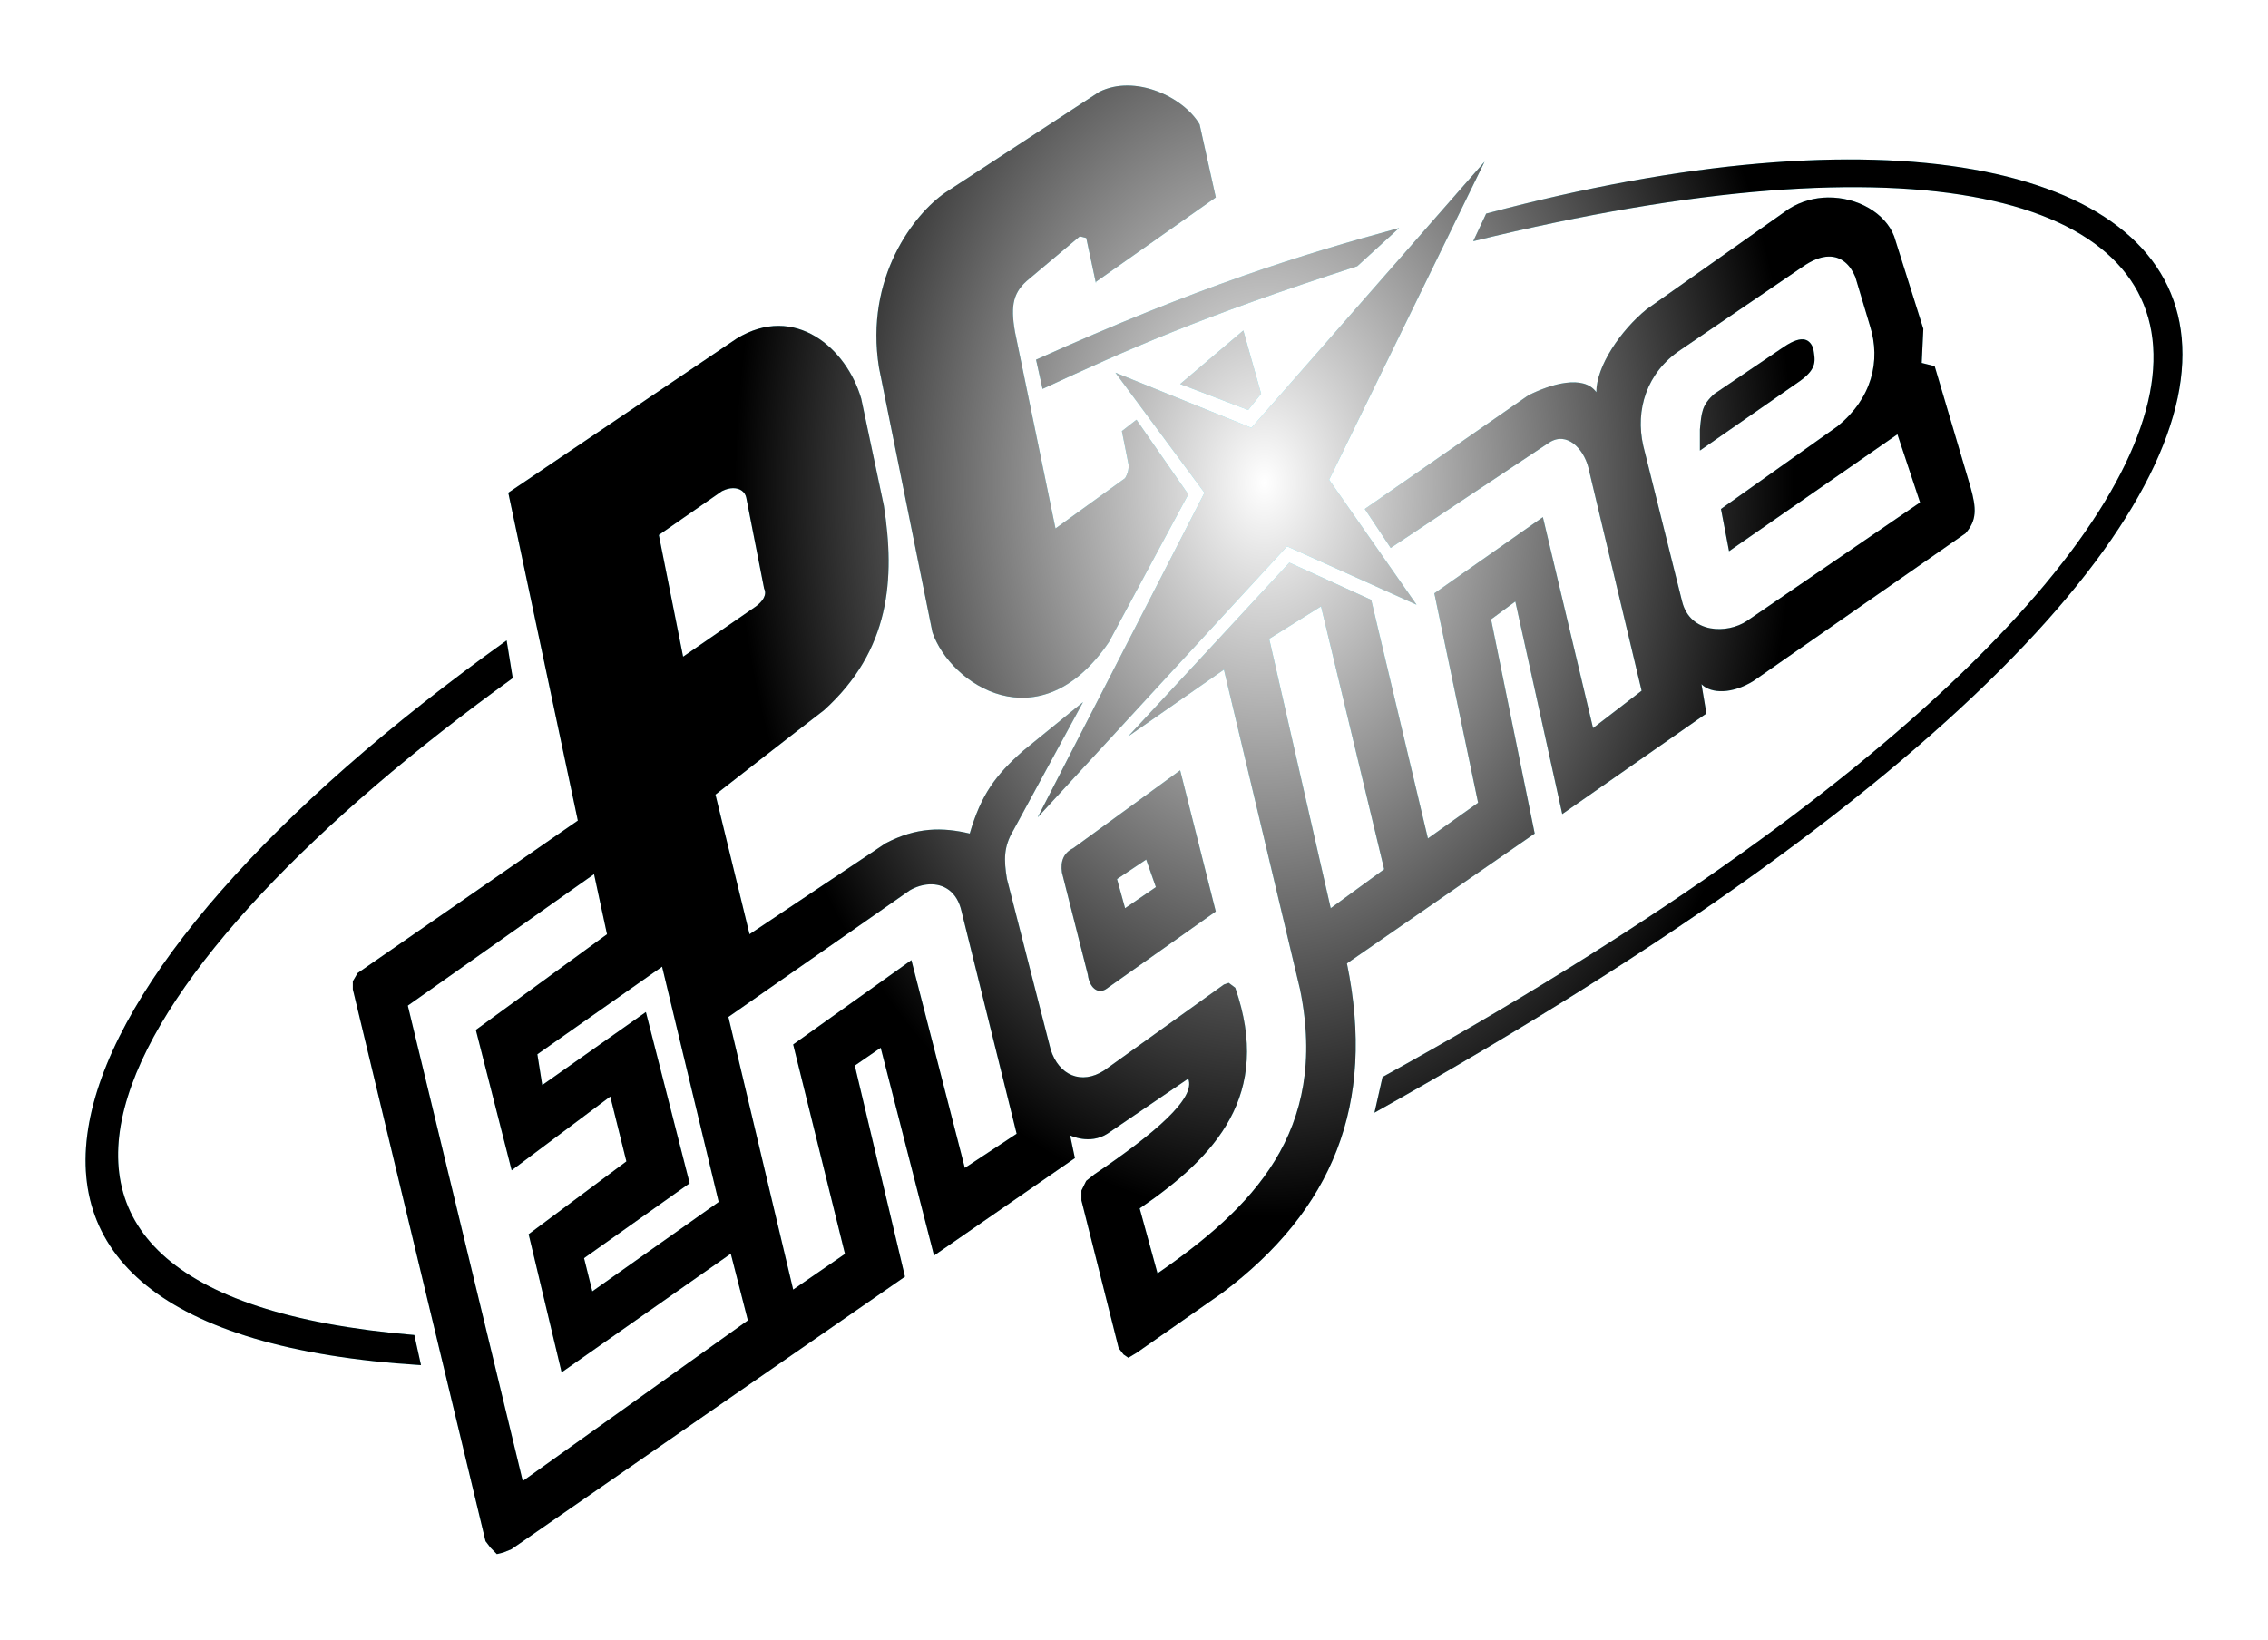 <?xml version="1.0" encoding="UTF-8" standalone="no"?>
<!-- Created with Inkscape (http://www.inkscape.org/) -->

<svg
   xmlns:dc="http://purl.org/dc/elements/1.1/"
   xmlns:cc="http://creativecommons.org/ns#"
   xmlns:rdf="http://www.w3.org/1999/02/22-rdf-syntax-ns#"
   xmlns:svg="http://www.w3.org/2000/svg"
   xmlns="http://www.w3.org/2000/svg"
   xmlns:xlink="http://www.w3.org/1999/xlink"
   xmlns:sodipodi="http://sodipodi.sourceforge.net/DTD/sodipodi-0.dtd"
   xmlns:inkscape="http://www.inkscape.org/namespaces/inkscape"
   width="651.071"
   height="470.755"
   id="svg5392"
   sodipodi:version="0.32"
   inkscape:version="0.48.0 r9654"
   sodipodi:docname="pce_logo.svg"
   inkscape:output_extension="org.inkscape.output.svg.inkscape"
   version="1.1">
  <defs
     id="defs5394">
    <linearGradient
       id="linearGradient6093">
      <stop
         style="stop-color:#ffffff;stop-opacity:1;"
         offset="0"
         id="stop6095" />
      <stop
         style="stop-color:#000000;stop-opacity:1;"
         offset="1"
         id="stop6097" />
    </linearGradient>
    <inkscape:perspective
       sodipodi:type="inkscape:persp3d"
       inkscape:vp_x="0 : 240 : 1"
       inkscape:vp_y="0 : 1000 : 0"
       inkscape:vp_z="640 : 240 : 1"
       inkscape:persp3d-origin="320 : 160 : 1"
       id="perspective5400" />
    <radialGradient
       inkscape:collect="always"
       xlink:href="#linearGradient6093"
       id="radialGradient6105"
       cx="348.638"
       cy="92.532"
       fx="348.638"
       fy="92.532"
       r="300.97"
       gradientTransform="matrix(0.505,0,0,0.7,172.579,69.095)"
       gradientUnits="userSpaceOnUse" />
    <filter
       inkscape:collect="always"
       id="filter6127"
       color-interpolation-filters="sRGB">
      <feGaussianBlur
         inkscape:collect="always"
         stdDeviation="10.236"
         id="feGaussianBlur6129" />
    </filter>
    <radialGradient
       inkscape:collect="always"
       xlink:href="#linearGradient6093"
       id="radialGradient6131"
       gradientUnits="userSpaceOnUse"
       gradientTransform="matrix(0.505,0,0,0.7,172.579,69.095)"
       cx="348.638"
       cy="92.532"
       fx="348.638"
       fy="92.532"
       r="300.97" />
    <radialGradient
       inkscape:collect="always"
       xlink:href="#linearGradient6093"
       id="radialGradient6133"
       gradientUnits="userSpaceOnUse"
       gradientTransform="matrix(0.505,0,0,0.7,172.579,69.095)"
       cx="348.638"
       cy="92.532"
       fx="348.638"
       fy="92.532"
       r="300.97" />
    <radialGradient
       inkscape:collect="always"
       xlink:href="#linearGradient6093"
       id="radialGradient6135"
       gradientUnits="userSpaceOnUse"
       gradientTransform="matrix(0.505,0,0,0.7,172.579,69.095)"
       cx="348.638"
       cy="92.532"
       fx="348.638"
       fy="92.532"
       r="300.97" />
    <radialGradient
       inkscape:collect="always"
       xlink:href="#linearGradient6093"
       id="radialGradient6137"
       gradientUnits="userSpaceOnUse"
       gradientTransform="matrix(0.505,0,0,0.7,172.579,69.095)"
       cx="348.638"
       cy="92.532"
       fx="348.638"
       fy="92.532"
       r="300.97" />
    <radialGradient
       inkscape:collect="always"
       xlink:href="#linearGradient6093"
       id="radialGradient6139"
       gradientUnits="userSpaceOnUse"
       gradientTransform="matrix(0.505,0,0,0.7,172.579,69.095)"
       cx="348.638"
       cy="92.532"
       fx="348.638"
       fy="92.532"
       r="300.97" />
    <radialGradient
       inkscape:collect="always"
       xlink:href="#linearGradient6093"
       id="radialGradient6141"
       gradientUnits="userSpaceOnUse"
       gradientTransform="matrix(0.505,0,0,0.7,172.579,69.095)"
       cx="348.638"
       cy="92.532"
       fx="348.638"
       fy="92.532"
       r="300.97" />
    <radialGradient
       inkscape:collect="always"
       xlink:href="#linearGradient6093"
       id="radialGradient6143"
       gradientUnits="userSpaceOnUse"
       gradientTransform="matrix(0.505,0,0,0.7,172.579,69.095)"
       cx="348.638"
       cy="92.532"
       fx="348.638"
       fy="92.532"
       r="300.97" />
    <radialGradient
       inkscape:collect="always"
       xlink:href="#linearGradient6093"
       id="radialGradient6145"
       gradientUnits="userSpaceOnUse"
       gradientTransform="matrix(0.505,0,0,0.7,172.579,69.095)"
       cx="348.638"
       cy="92.532"
       fx="348.638"
       fy="92.532"
       r="300.97" />
    <radialGradient
       inkscape:collect="always"
       xlink:href="#linearGradient6093"
       id="radialGradient6147"
       gradientUnits="userSpaceOnUse"
       gradientTransform="matrix(0.505,0,0,0.7,172.579,69.095)"
       cx="348.638"
       cy="92.532"
       fx="348.638"
       fy="92.532"
       r="300.97" />
  </defs>
  <sodipodi:namedview
     id="base"
     pagecolor="#ffffff"
     bordercolor="#666666"
     borderopacity="1.0"
     inkscape:pageopacity="0.0"
     inkscape:pageshadow="2"
     inkscape:zoom="1.095627"
     inkscape:cx="256.93068"
     inkscape:cy="180.83661"
     inkscape:current-layer="layer1"
     inkscape:document-units="px"
     showgrid="false"
     inkscape:window-width="1839"
     inkscape:window-height="1058"
     inkscape:window-x="1272"
     inkscape:window-y="-8"
     inkscape:window-maximized="1"
     fit-margin-top="0"
     fit-margin-left="0"
     fit-margin-right="0"
     fit-margin-bottom="0" />
  <g
     id="layer1"
     inkscape:label="Layer 1"
     inkscape:groupmode="layer"
     transform="translate(14.319,4.721)">
    <g
       style="fill:#74efff;fill-opacity:1;filter:url(#filter6127)"
       id="g6107">
      <path
         style="fill:#74efff;fill-opacity:1;stroke:none"
         d="m 283.57,229.938 c 0,0 47.874,-93.187 47.874,-93.187 0,0 -25.564,-34.479 -25.564,-34.479 0,0 39.043,15.842 39.043,15.842 0,0 66.931,-76.413 66.931,-76.413 0,0 -44.62,91.323 -44.62,91.323 0,0 25.099,35.877 25.099,35.877 0,0 -37.184,-16.774 -37.184,-16.774 l -71.579,77.811 z"
         id="path6109"
         inkscape:connector-curvature="0" />
      <path
         style="fill:#74efff;fill-opacity:1;stroke:none"
         d="m 300.302,76.18 c 0,0 34.395,-24.229 34.395,-24.229 0,0 -4.648,-20.967 -4.648,-20.967 -4.648,-7.921 -18.592,-14.444 -28.817,-9.319 0,0 -44.156,28.888 -44.156,28.888 -8.831,6.057 -23.24,24.229 -19.057,50.321 0,0 15.338,75.947 15.338,75.947 5.113,14.91 30.677,32.149 50.663,2.796 0,0 22.775,-42.4 22.775,-42.4 0,0 -14.873,-21.433 -14.873,-21.433 0,0 -4.183,3.262 -4.183,3.262 0,0 1.859,9.319 1.859,9.319 0,0 0.465,1.864 -0.93,4.193 0,0 -19.986,14.444 -19.986,14.444 0,0 -11.62,-56.378 -11.62,-56.378 -1.394,-7.921 -0.465,-11.648 4.183,-15.376 0,0 14.409,-12.114 14.409,-12.114 0,0 1.859,0.466 1.859,0.466 0,0 2.789,13.046 2.789,13.046"
         id="path6111"
         inkscape:connector-curvature="0" />
      <path
         style="fill:#74efff;fill-opacity:1;stroke:none"
         d="m 324.472,105.533 c 0,0 19.521,7.455 19.521,7.455 0,0 3.718,-4.659 3.718,-4.659 0,0 -5.113,-18.171 -5.113,-18.171 0,0 -18.127,15.376 -18.127,15.376"
         id="path6113"
         inkscape:connector-curvature="0" />
      <path
         style="fill:#74efff;fill-opacity:1;stroke:none"
         d="m 510.438,51.969 c -3.821,0.045 -7.702,1.066 -11.188,3.25 10e-6,10e-7 -40.906,28.875 -40.906,28.875 -7.437,6.057 -14.406,16.326 -14.406,23.781 -3.718,-5.125 -13.024,-2.355 -19.531,0.906 -10e-6,0 -46.938,32.625 -46.938,32.625 -10e-6,0 7.438,11.188 7.438,11.188 -10e-6,1e-5 45.531,-30.281 45.531,-30.281 5.113,-3.262 9.762,1.843 11.156,6.969 10e-6,0 15.344,64.312 15.344,64.312 10e-6,-1e-5 -13.938,10.719 -13.938,10.719 -10e-6,0 -14.406,-60.562 -14.406,-60.562 -10e-6,0 -31.156,21.875 -31.156,21.875 0,0 12.562,60.125 12.562,60.125 -10e-6,-1e-5 -14.406,10.25 -14.406,10.25 -10e-6,0 -16.281,-68.5 -16.281,-68.5 -10e-6,1e-5 -23.5,-10.688 -23.5,-10.688 10e-6,0 -46.219,49.844 -46.219,49.844 10e-6,0 27.438,-19.125 27.438,-19.125 -10e-6,-1e-5 21.844,91.781 21.844,91.781 8.366,41.002 -13.948,62.925 -40.906,81.562 -10e-6,10e-6 -5.125,-18.656 -5.125,-18.656 21.845,-14.91 38.128,-32.592 27.438,-63.344 -10e-6,-10e-6 -1.875,-1.406 -1.875,-1.406 0,0 -1.375,0.469 -1.375,0.469 -10e-6,0 -34.406,24.688 -34.406,24.688 -6.507,4.193 -13.02,1.392 -15.344,-6.062 -10e-6,10e-6 -12.531,-48.906 -12.531,-48.906 -0.93,-5.591 -0.945,-9.341 1.844,-14 10e-6,0 20,-36.812 20,-36.812 0,0 -17.219,14 -17.219,14 -7.902,6.989 -12.059,12.568 -15.312,23.75 -7.902,-1.864 -15.356,-1.847 -24.188,2.812 0,0 -39.031,26.094 -39.031,26.094 0,10e-6 -9.781,-40.094 -9.781,-40.094 0,1e-5 23.255,-18.162 31.156,-24.219 19.057,-17.24 20.441,-37.752 17.188,-58.719 0,1e-5 -6.5,-30.75 -6.5,-30.75 C 228.723,95.275 213.858,82.249 197.125,92.5 c 0,3e-6 -65.531,44.25 -65.531,44.25 0,-1e-5 19.969,94.125 19.969,94.125 1e-5,0 -63.219,43.781 -63.219,43.781 2e-6,0 -1.375,2.344 -1.375,2.344 10e-7,-10e-6 0,2.312 0,2.312 10e-7,10e-6 38.094,158.438 38.094,158.438 0,-10e-6 1.406,1.844 1.406,1.844 0,-10e-6 1.844,1.875 1.844,1.875 -1e-5,0 1.875,-0.469 1.875,-0.469 0,10e-6 2.312,-0.938 2.312,-0.938 1e-5,-10e-6 112.969,-78.25 112.969,-78.25 0,-10e-6 -14.406,-60.594 -14.406,-60.594 0,10e-6 7.438,-5.125 7.438,-5.125 -1e-5,2e-5 15.312,59.656 15.312,59.656 0,10e-6 40.438,-27.969 40.438,-27.969 -10e-6,0 -1.375,-6.531 -1.375,-6.531 10e-6,-10e-6 5.575,2.793 10.688,-0.469 0,10e-6 23.219,-15.812 23.219,-15.812 2.324,5.591 -9.74,15.82 -26.938,27.469 0,10e-6 -2.344,1.875 -2.344,1.875 -10e-6,0 -1.375,2.781 -1.375,2.781 0,10e-6 0,2.812 0,2.812 0,0 10.688,42.406 10.688,42.406 0,10e-6 1.406,1.844 1.406,1.844 -10e-6,0 1.375,0.938 1.375,0.938 10e-6,-10e-6 2.344,-1.406 2.344,-1.406 0,0 24.625,-17.219 24.625,-17.219 31.606,-23.763 44.148,-54.057 35.781,-94.594 0,0 53.906,-37.281 53.906,-37.281 10e-6,1e-5 -12.531,-61.5 -12.531,-61.5 0,-1e-5 6.969,-5.125 6.969,-5.125 -10e-6,0 13.469,61.031 13.469,61.031 10e-6,0 41.375,-28.875 41.375,-28.875 -10e-6,-1e-5 -1.406,-8.406 -1.406,-8.406 2.789,2.796 8.833,2.821 14.875,-0.906 0,-1e-5 60.906,-42.406 60.906,-42.406 3.254,-3.727 3.234,-7.008 1.375,-13.531 2e-5,0 -10.219,-34.469 -10.219,-34.469 2e-5,0 -3.719,-0.938 -3.719,-0.938 10e-6,-10e-7 0.469,-9.781 0.469,-9.781 -3e-5,-3e-6 -8.375,-26.562 -8.375,-26.562 -2.556,-6.727 -10.594,-11.256 -19,-11.156 z m 0.219,16.969 c 3.631,-0.055 6.173,2.349 7.625,5.844 -10e-6,10e-7 4.188,13.969 4.188,13.969 3.254,10.251 0.479,20.985 -9.281,28.906 2e-5,0 -33.469,23.75 -33.469,23.75 0,0 2.312,12.125 2.312,12.125 10e-6,1e-5 48.344,-33.562 48.344,-33.562 l 6.5,19.562 c 0,0 -49.719,34.031 -49.719,34.031 -5.578,3.727 -16.27,3.725 -18.594,-5.594 -10e-6,0 -11.156,-44.719 -11.156,-44.719 -2.324,-10.251 0.927,-20.977 10.688,-27.5 10e-6,2e-6 34.875,-23.75 34.875,-23.75 2.963,-2.097 5.509,-3.03 7.688,-3.062 z m -314.562,66.5 c 2.063,-0.036 3.493,1.117 3.812,2.719 -1e-5,0 5.125,26.094 5.125,26.094 0.93,1.864 -0.485,3.727 -2.344,5.125 l -20.906,14.438 c 0,0 -6.969,-34.938 -6.969,-34.938 0,0 18.125,-12.594 18.125,-12.594 1.162,-0.582 2.218,-0.827 3.156,-0.844 z m 168.812,33.938 c 10e-6,1e-5 18.125,75.469 18.125,75.469 2e-5,0 -15.344,11.188 -15.344,11.188 10e-6,10e-6 -17.656,-77.344 -17.656,-77.344 0,0 14.875,-9.312 14.875,-9.312 z m -208.688,76.875 c 0,0 3.719,17.25 3.719,17.25 1e-5,10e-6 -37.656,27.469 -37.656,27.469 0,10e-6 10.281,40.312 10.281,40.312 0,0 28.312,-21.188 28.312,-21.188 1e-5,10e-6 4.625,18.625 4.625,18.625 0,10e-6 -28.062,20.906 -28.062,20.906 1e-5,-10e-6 9.469,39.656 9.469,39.656 0,10e-6 48.562,-34.062 48.562,-34.062 0,0 4.906,19.156 4.906,19.156 1e-5,0 -64.625,46.125 -64.625,46.125 l -33,-136.5 c 0,10e-6 53.469,-37.75 53.469,-37.75 z m 96.188,2.938 c 4.134,-0.221 8.034,2.015 9.312,7.781 0,0 15.812,63.812 15.812,63.812 0,10e-6 -14.875,9.812 -14.875,9.812 -10e-6,0 -15.344,-59.656 -15.344,-59.656 0,10e-6 -33.938,24.219 -33.938,24.219 0,0 14.875,60.125 14.875,60.125 -1e-5,10e-6 -14.875,10.25 -14.875,10.25 0,0 -18.594,-78.281 -18.594,-78.281 0,10e-6 52.062,-36.344 52.062,-36.344 1.743,-1.019 3.683,-1.618 5.562,-1.719 z M 175.75,272.812 c 0,-10e-6 16.25,67.562 16.25,67.562 0,0 -36.281,25.656 -36.281,25.656 1e-5,-10e-6 -2.375,-9.531 -2.375,-9.531 -1e-5,0 30.312,-21.5 30.312,-21.5 0,0 -12.562,-49.156 -12.562,-49.156 0,0 -29.75,20.969 -29.75,20.969 1e-5,-10e-6 -1.406,-8.844 -1.406,-8.844 0,0 35.812,-25.156 35.812,-25.156 z"
         id="path6115"
         inkscape:connector-curvature="0" />
      <path
         style="fill:#74efff;fill-opacity:1;stroke:none"
         d="m 324.469,216.438 c -10e-6,0 -30.688,22.344 -30.688,22.344 -2.789,1.398 -3.715,3.738 -3.25,7 0,-1e-5 7.438,29.344 7.438,29.344 0.465,3.727 2.801,5.585 5.125,4.188 10e-6,10e-6 31.594,-22.344 31.594,-22.344 10e-6,0 -10.219,-40.531 -10.219,-40.531 z m -9.75,25.625 c 0,0 2.781,7.906 2.781,7.906 -10e-6,0 -8.844,6.062 -8.844,6.062 10e-6,10e-6 -2.312,-8.375 -2.312,-8.375 l 8.375,-5.594 z"
         id="path6117"
         inkscape:connector-curvature="0" />
      <path
         style="fill:#74efff;fill-opacity:1;stroke:none"
         d="m 284.964,106.931 c 24.169,-11.182 45.056,-20.621 90.344,-35.225 0,0 12.01,-10.963 12.01,-10.963 -27.769,7.528 -57.733,16.834 -104.213,37.801"
         id="path6119"
         sodipodi:nodetypes="cccc"
         inkscape:connector-curvature="0" />
      <path
         style="fill:#74efff;fill-opacity:1;stroke:none"
         d="M 408.6,64.531 C 665.168,1.63 681.436,139.547 382.571,304.487 c 0,0 -2.324,10.251 -2.324,10.251 C 726.521,120.909 640.534,-4.427 412.318,56.61"
         id="path6121"
         inkscape:connector-curvature="0" />
      <path
         style="fill:#74efff;fill-opacity:1;stroke:none"
         d="m 131.116,179.151 c 0,0 1.761,10.815 1.761,10.815 -112.481,81.073 -172.807,176.49 -28.255,188.605 0,0 1.913,8.646 1.913,8.646 -151.059,-9.319 -110.211,-111.618 24.58,-208.066"
         id="path6123"
         sodipodi:nodetypes="ccccc"
         inkscape:connector-curvature="0" />
      <path
         style="fill:#74efff;fill-opacity:1;stroke:none"
         d="m 473.672,124.637 c 0,0 28.817,-20.035 28.817,-20.035 5.113,-3.727 4.183,-6.057 3.718,-9.319 -0.93,-2.33 -2.789,-4.193 -8.366,-0.466 0,0 -19.986,13.512 -19.986,13.512 -3.718,3.262 -3.718,5.591 -4.183,10.251 0,0 0,6.057 0,6.057"
         id="path6125"
         inkscape:connector-curvature="0" />
    </g>
    <g
       id="g6082"
       style="fill:url(#radialGradient6105);fill-opacity:1">
      <path
         id="path3348"
         d="m 283.57,229.938 c 0,0 47.874,-93.187 47.874,-93.187 0,0 -25.564,-34.479 -25.564,-34.479 0,0 39.043,15.842 39.043,15.842 0,0 66.931,-76.413 66.931,-76.413 0,0 -44.62,91.323 -44.62,91.323 0,0 25.099,35.877 25.099,35.877 0,0 -37.184,-16.774 -37.184,-16.774 l -71.579,77.811 z"
         style="fill:url(#radialGradient6131);fill-opacity:1;stroke:none"
         inkscape:connector-curvature="0" />
      <path
         id="path3352"
         d="m 300.302,76.18 c 0,0 34.395,-24.229 34.395,-24.229 0,0 -4.648,-20.967 -4.648,-20.967 -4.648,-7.921 -18.592,-14.444 -28.817,-9.319 0,0 -44.156,28.888 -44.156,28.888 -8.831,6.057 -23.24,24.229 -19.057,50.321 0,0 15.338,75.947 15.338,75.947 5.113,14.91 30.677,32.149 50.663,2.796 0,0 22.775,-42.4 22.775,-42.4 0,0 -14.873,-21.433 -14.873,-21.433 0,0 -4.183,3.262 -4.183,3.262 0,0 1.859,9.319 1.859,9.319 0,0 0.465,1.864 -0.93,4.193 0,0 -19.986,14.444 -19.986,14.444 0,0 -11.62,-56.378 -11.62,-56.378 -1.394,-7.921 -0.465,-11.648 4.183,-15.376 0,0 14.409,-12.114 14.409,-12.114 0,0 1.859,0.466 1.859,0.466 0,0 2.789,13.046 2.789,13.046"
         style="fill:url(#radialGradient6133);fill-opacity:1;stroke:none"
         inkscape:connector-curvature="0" />
      <path
         id="path3356"
         d="m 324.472,105.533 c 0,0 19.521,7.455 19.521,7.455 0,0 3.718,-4.659 3.718,-4.659 0,0 -5.113,-18.171 -5.113,-18.171 0,0 -18.127,15.376 -18.127,15.376"
         style="fill:url(#radialGradient6135);fill-opacity:1;stroke:none"
         inkscape:connector-curvature="0" />
      <path
         id="path3360"
         d="m 510.438,51.969 c -3.821,0.045 -7.702,1.066 -11.188,3.25 10e-6,10e-7 -40.906,28.875 -40.906,28.875 -7.437,6.057 -14.406,16.326 -14.406,23.781 -3.718,-5.125 -13.024,-2.355 -19.531,0.906 -10e-6,0 -46.938,32.625 -46.938,32.625 -10e-6,0 7.438,11.188 7.438,11.188 -10e-6,1e-5 45.531,-30.281 45.531,-30.281 5.113,-3.262 9.762,1.843 11.156,6.969 10e-6,0 15.344,64.312 15.344,64.312 10e-6,-1e-5 -13.938,10.719 -13.938,10.719 -10e-6,0 -14.406,-60.562 -14.406,-60.562 -10e-6,0 -31.156,21.875 -31.156,21.875 0,0 12.562,60.125 12.562,60.125 -10e-6,-1e-5 -14.406,10.25 -14.406,10.25 -10e-6,0 -16.281,-68.5 -16.281,-68.5 -10e-6,1e-5 -23.5,-10.688 -23.5,-10.688 10e-6,0 -46.219,49.844 -46.219,49.844 10e-6,0 27.438,-19.125 27.438,-19.125 -10e-6,-1e-5 21.844,91.781 21.844,91.781 8.366,41.002 -13.948,62.925 -40.906,81.562 -10e-6,10e-6 -5.125,-18.656 -5.125,-18.656 21.845,-14.91 38.128,-32.592 27.438,-63.344 -10e-6,-10e-6 -1.875,-1.406 -1.875,-1.406 0,0 -1.375,0.469 -1.375,0.469 -10e-6,0 -34.406,24.688 -34.406,24.688 -6.507,4.193 -13.02,1.392 -15.344,-6.062 -10e-6,10e-6 -12.531,-48.906 -12.531,-48.906 -0.93,-5.591 -0.945,-9.341 1.844,-14 10e-6,0 20,-36.812 20,-36.812 0,0 -17.219,14 -17.219,14 -7.902,6.989 -12.059,12.568 -15.312,23.75 -7.902,-1.864 -15.356,-1.847 -24.188,2.812 0,0 -39.031,26.094 -39.031,26.094 0,10e-6 -9.781,-40.094 -9.781,-40.094 0,1e-5 23.255,-18.162 31.156,-24.219 19.057,-17.24 20.441,-37.752 17.188,-58.719 0,1e-5 -6.5,-30.75 -6.5,-30.75 C 228.723,95.275 213.858,82.249 197.125,92.5 c 0,3e-6 -65.531,44.25 -65.531,44.25 0,-1e-5 19.969,94.125 19.969,94.125 1e-5,0 -63.219,43.781 -63.219,43.781 2e-6,0 -1.375,2.344 -1.375,2.344 10e-7,-10e-6 0,2.312 0,2.312 10e-7,10e-6 38.094,158.438 38.094,158.438 0,-10e-6 1.406,1.844 1.406,1.844 0,-10e-6 1.844,1.875 1.844,1.875 -1e-5,0 1.875,-0.469 1.875,-0.469 0,10e-6 2.312,-0.938 2.312,-0.938 1e-5,-10e-6 112.969,-78.25 112.969,-78.25 0,-10e-6 -14.406,-60.594 -14.406,-60.594 0,10e-6 7.438,-5.125 7.438,-5.125 -1e-5,2e-5 15.312,59.656 15.312,59.656 0,10e-6 40.438,-27.969 40.438,-27.969 -10e-6,0 -1.375,-6.531 -1.375,-6.531 10e-6,-10e-6 5.575,2.793 10.688,-0.469 0,10e-6 23.219,-15.812 23.219,-15.812 2.324,5.591 -9.74,15.82 -26.938,27.469 0,10e-6 -2.344,1.875 -2.344,1.875 -10e-6,0 -1.375,2.781 -1.375,2.781 0,10e-6 0,2.812 0,2.812 0,0 10.688,42.406 10.688,42.406 0,10e-6 1.406,1.844 1.406,1.844 -10e-6,0 1.375,0.938 1.375,0.938 10e-6,-10e-6 2.344,-1.406 2.344,-1.406 0,0 24.625,-17.219 24.625,-17.219 31.606,-23.763 44.148,-54.057 35.781,-94.594 0,0 53.906,-37.281 53.906,-37.281 10e-6,1e-5 -12.531,-61.5 -12.531,-61.5 0,-1e-5 6.969,-5.125 6.969,-5.125 -10e-6,0 13.469,61.031 13.469,61.031 10e-6,0 41.375,-28.875 41.375,-28.875 -10e-6,-1e-5 -1.406,-8.406 -1.406,-8.406 2.789,2.796 8.833,2.821 14.875,-0.906 0,-1e-5 60.906,-42.406 60.906,-42.406 3.254,-3.727 3.234,-7.008 1.375,-13.531 2e-5,0 -10.219,-34.469 -10.219,-34.469 2e-5,0 -3.719,-0.938 -3.719,-0.938 10e-6,-10e-7 0.469,-9.781 0.469,-9.781 -3e-5,-3e-6 -8.375,-26.562 -8.375,-26.562 -2.556,-6.727 -10.594,-11.256 -19,-11.156 z m 0.219,16.969 c 3.631,-0.055 6.173,2.349 7.625,5.844 -10e-6,10e-7 4.188,13.969 4.188,13.969 3.254,10.251 0.479,20.985 -9.281,28.906 2e-5,0 -33.469,23.75 -33.469,23.75 0,0 2.312,12.125 2.312,12.125 10e-6,1e-5 48.344,-33.562 48.344,-33.562 l 6.5,19.562 c 0,0 -49.719,34.031 -49.719,34.031 -5.578,3.727 -16.27,3.725 -18.594,-5.594 -10e-6,0 -11.156,-44.719 -11.156,-44.719 -2.324,-10.251 0.927,-20.977 10.688,-27.5 10e-6,2e-6 34.875,-23.75 34.875,-23.75 2.963,-2.097 5.509,-3.03 7.688,-3.062 z m -314.562,66.5 c 2.063,-0.036 3.493,1.117 3.812,2.719 -1e-5,0 5.125,26.094 5.125,26.094 0.93,1.864 -0.485,3.727 -2.344,5.125 l -20.906,14.438 c 0,0 -6.969,-34.938 -6.969,-34.938 0,0 18.125,-12.594 18.125,-12.594 1.162,-0.582 2.218,-0.827 3.156,-0.844 z m 168.812,33.938 c 10e-6,1e-5 18.125,75.469 18.125,75.469 2e-5,0 -15.344,11.188 -15.344,11.188 10e-6,10e-6 -17.656,-77.344 -17.656,-77.344 0,0 14.875,-9.312 14.875,-9.312 z m -208.688,76.875 c 0,0 3.719,17.25 3.719,17.25 1e-5,10e-6 -37.656,27.469 -37.656,27.469 0,10e-6 10.281,40.312 10.281,40.312 0,0 28.312,-21.188 28.312,-21.188 1e-5,10e-6 4.625,18.625 4.625,18.625 0,10e-6 -28.062,20.906 -28.062,20.906 1e-5,-10e-6 9.469,39.656 9.469,39.656 0,10e-6 48.562,-34.062 48.562,-34.062 0,0 4.906,19.156 4.906,19.156 1e-5,0 -64.625,46.125 -64.625,46.125 l -33,-136.5 c 0,10e-6 53.469,-37.75 53.469,-37.75 z m 96.188,2.938 c 4.134,-0.221 8.034,2.015 9.312,7.781 0,0 15.812,63.812 15.812,63.812 0,10e-6 -14.875,9.812 -14.875,9.812 -10e-6,0 -15.344,-59.656 -15.344,-59.656 0,10e-6 -33.938,24.219 -33.938,24.219 0,0 14.875,60.125 14.875,60.125 -1e-5,10e-6 -14.875,10.25 -14.875,10.25 0,0 -18.594,-78.281 -18.594,-78.281 0,10e-6 52.062,-36.344 52.062,-36.344 1.743,-1.019 3.683,-1.618 5.562,-1.719 z M 175.75,272.812 c 0,-10e-6 16.25,67.562 16.25,67.562 0,0 -36.281,25.656 -36.281,25.656 1e-5,-10e-6 -2.375,-9.531 -2.375,-9.531 -1e-5,0 30.312,-21.5 30.312,-21.5 0,0 -12.562,-49.156 -12.562,-49.156 0,0 -29.75,20.969 -29.75,20.969 1e-5,-10e-6 -1.406,-8.844 -1.406,-8.844 0,0 35.812,-25.156 35.812,-25.156 z"
         style="fill:url(#radialGradient6137);fill-opacity:1;stroke:none"
         inkscape:connector-curvature="0" />
      <path
         id="path3370"
         d="m 324.469,216.438 c -10e-6,0 -30.688,22.344 -30.688,22.344 -2.789,1.398 -3.715,3.738 -3.25,7 0,-1e-5 7.438,29.344 7.438,29.344 0.465,3.727 2.801,5.585 5.125,4.188 10e-6,10e-6 31.594,-22.344 31.594,-22.344 10e-6,0 -10.219,-40.531 -10.219,-40.531 z m -9.75,25.625 c 0,0 2.781,7.906 2.781,7.906 -10e-6,0 -8.844,6.062 -8.844,6.062 10e-6,10e-6 -2.312,-8.375 -2.312,-8.375 l 8.375,-5.594 z"
         style="fill:url(#radialGradient6139);fill-opacity:1;stroke:none"
         inkscape:connector-curvature="0" />
      <path
         sodipodi:nodetypes="cccc"
         id="path3382"
         d="m 284.964,106.931 c 24.169,-11.182 45.056,-20.621 90.344,-35.225 0,0 12.01,-10.963 12.01,-10.963 -27.769,7.528 -57.733,16.834 -104.213,37.801"
         style="fill:url(#radialGradient6141);fill-opacity:1;stroke:none"
         inkscape:connector-curvature="0" />
      <path
         id="path3386"
         d="M 408.6,64.531 C 665.168,1.63 681.436,139.547 382.571,304.487 c 0,0 -2.324,10.251 -2.324,10.251 C 726.521,120.909 640.534,-4.427 412.318,56.61"
         style="fill:url(#radialGradient6143);fill-opacity:1;stroke:none"
         inkscape:connector-curvature="0" />
      <path
         sodipodi:nodetypes="ccccc"
         id="path3390"
         d="m 131.116,179.151 c 0,0 1.761,10.815 1.761,10.815 -112.481,81.073 -172.807,176.49 -28.255,188.605 0,0 1.913,8.646 1.913,8.646 -151.059,-9.319 -110.211,-111.618 24.58,-208.066"
         style="fill:url(#radialGradient6145);fill-opacity:1;stroke:none"
         inkscape:connector-curvature="0" />
      <path
         id="path3376"
         d="m 473.672,124.637 c 0,0 28.817,-20.035 28.817,-20.035 5.113,-3.727 4.183,-6.057 3.718,-9.319 -0.93,-2.33 -2.789,-4.193 -8.366,-0.466 0,0 -19.986,13.512 -19.986,13.512 -3.718,3.262 -3.718,5.591 -4.183,10.251 0,0 0,6.057 0,6.057"
         style="fill:url(#radialGradient6147);fill-opacity:1;stroke:none"
         inkscape:connector-curvature="0" />
    </g>
  </g>
</svg>
